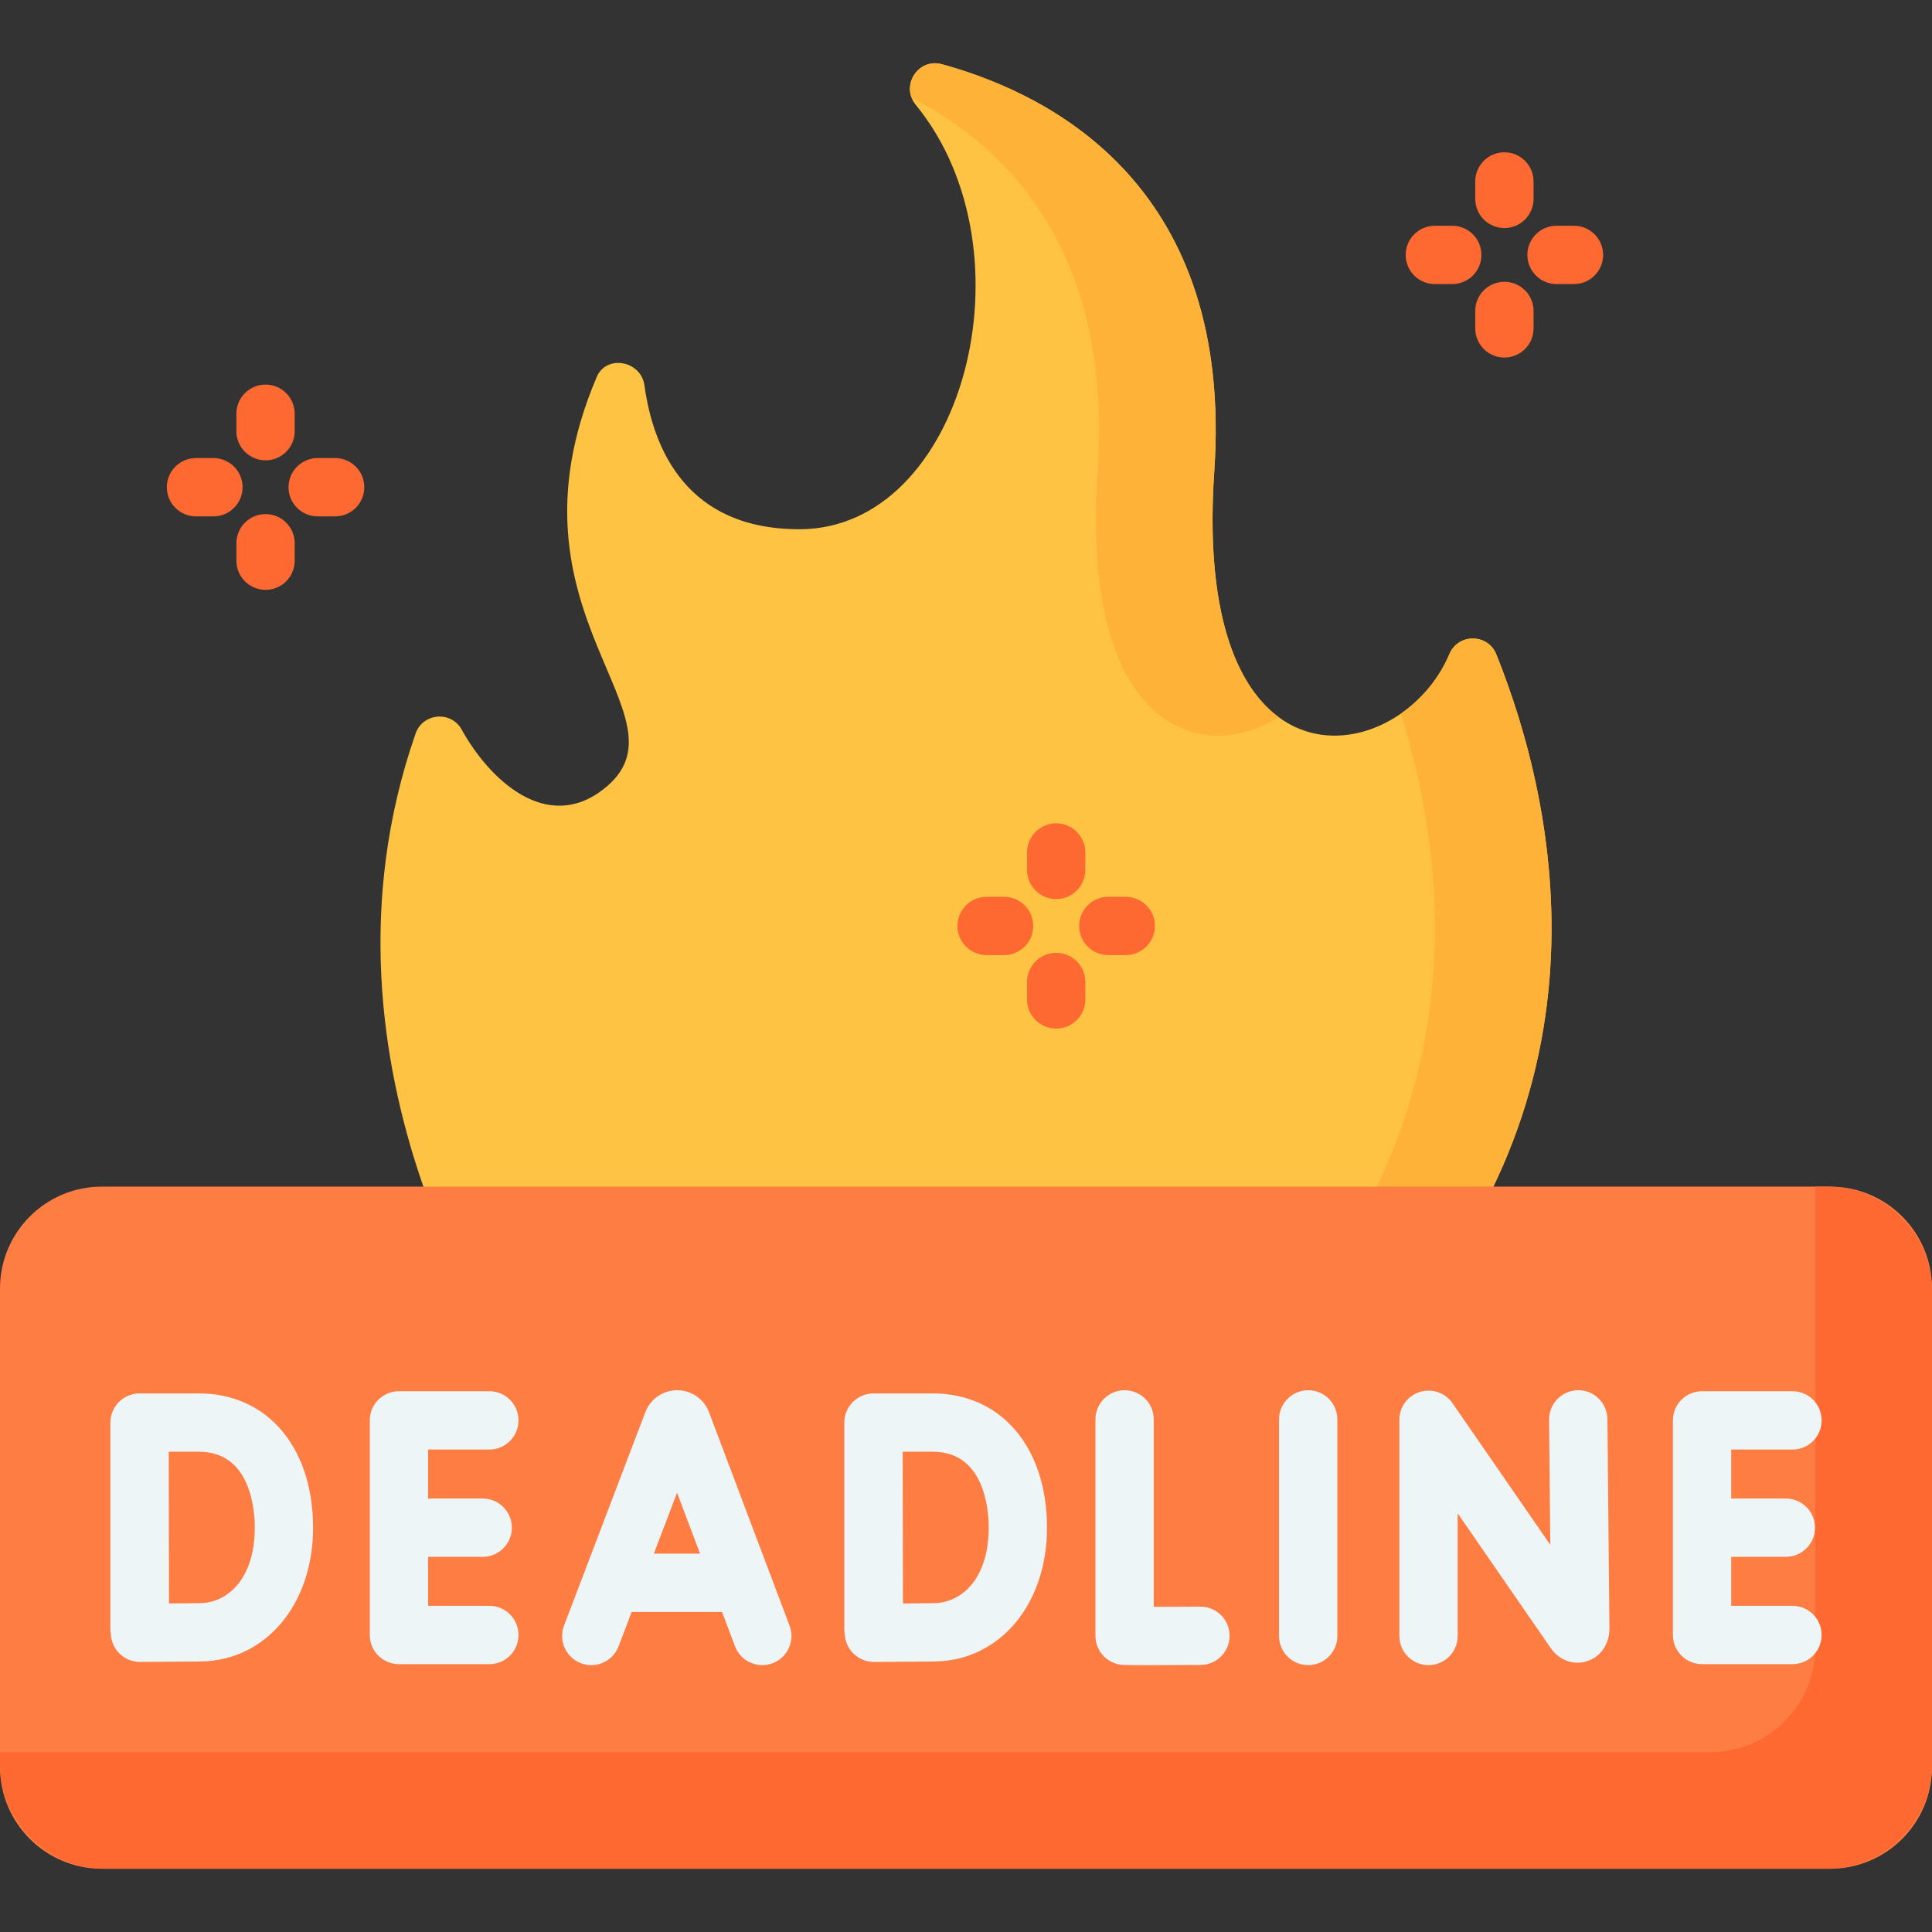 <svg id="Capa_1" enable-background="new 0 0 512 512" height="512" viewBox="0 0 512 512" width="512" xmlns="http://www.w3.org/2000/svg"><rect x="0" y="0" width="512" height="512" fill="#333333" stroke="none"/><g><g><g><path d="m136.198 363.033s-57.266-79.053-26.064-168.634c1.903-5.462 9.414-6.119 12.213-1.057 7.319 13.237 22.441 27.583 37.556 15.823 24.765-19.267-28.769-45.961-1.758-109.27 2.577-6.041 11.736-4.293 12.635 2.212 2.362 17.085 11.31 38.147 41.073 38.147 43.464 0 62.733-73.482 30.845-112.457-4.16-5.084.619-12.52 6.952-10.773 30.487 8.409 77.232 33.447 72.147 107.826-6.046 88.437 49.459 79.021 62.321 48.47 2.325-5.523 10.191-5.468 12.423.094 15.803 39.376 34.243 119.549-35.828 189.62h-224.515z" fill="#ffc344"/></g></g><g><g><path d="m290.891 124.85c-4.66 68.161 27.24 78.189 48.002 65.22-11.384-8.365-19.626-28.228-17.097-65.22 5.085-74.379-41.66-99.417-72.147-107.826-5.577-1.538-9.941 4.043-8.065 8.87 26.444 13.707 53.22 41.723 49.307 98.956z" fill="#feb237"/></g></g><g><g><path d="m396.54 173.414c-2.232-5.561-10.097-5.616-12.422-.094-2.718 6.455-7.342 11.959-12.884 15.804 13.338 42.609 20.306 112.177-41.426 173.91h30.905c70.07-70.071 51.63-150.244 35.827-189.62z" fill="#feb237"/></g></g><g><g><path d="m485.004 495.236h-458.008c-14.909 0-26.996-12.086-26.996-26.996v-126.776c0-14.909 12.087-26.996 26.996-26.996h458.008c14.909 0 26.996 12.087 26.996 26.996v126.776c0 14.91-12.087 26.996-26.996 26.996z" fill="#fe7d43"/></g></g><g><g><path d="m484.189 314.468h-3.095v122.052c0 15.359-12.451 27.811-27.811 27.811h-453.283v3.095c0 15.359 12.451 27.811 27.811 27.811h456.378c15.359 0 27.811-12.451 27.811-27.811v-125.147c0-15.359-12.451-27.811-27.811-27.811z" fill="#fd6930"/></g></g><g><g><g><path d="m187.888 374.233c-.027-.071-.055-.142-.084-.212-1.398-3.398-4.674-5.592-8.348-5.592-.004 0-.008 0-.011 0-3.678.004-6.953 2.207-8.345 5.611-.024.058-.046.115-.068.174l-21.551 56.586c-1.519 3.988.482 8.452 4.47 9.97.905.345 1.835.508 2.748.508 3.113 0 6.048-1.896 7.222-4.978l3.472-9.116h23.96l3.432 9.095c1.507 3.991 5.963 6.007 9.957 4.5 3.992-1.507 6.008-5.964 4.501-9.957zm-14.609 37.497 6.15-16.147 6.094 16.147z" fill="#eef5f6"/></g></g><g><g><path d="m418.18 368.429c-4.267.041-7.692 3.534-7.651 7.801l.321 33.176-25.92-37.534c-1.921-2.782-5.429-3.99-8.657-2.986-3.228 1.006-5.427 3.995-5.427 7.376v57.287c0 4.267 3.459 7.726 7.726 7.726s7.726-3.459 7.726-7.726v-32.502l24.652 35.698c2.249 3.248 6.009 4.627 9.578 3.512 3.638-1.136 5.988-4.529 5.988-8.717l-.536-55.46c-.04-4.266-3.518-7.712-7.8-7.651z" fill="#eef5f6"/></g></g><g><g><path d="m318.085 425.775c-3.76.021-8.462.04-12.328.046v-49.666c0-4.267-3.459-7.726-7.726-7.726s-7.726 3.459-7.726 7.726v57.346c0 3.763 2.711 6.978 6.419 7.615.55.095.952.164 7.387.164 3.079 0 7.541-.016 14.061-.053 4.267-.024 7.707-3.502 7.683-7.769-.025-4.267-3.47-7.696-7.77-7.683z" fill="#eef5f6"/></g></g><g><g><path d="m346.684 368.429c-4.267 0-7.726 3.459-7.726 7.726v57.394c0 4.267 3.459 7.726 7.726 7.726s7.726-3.459 7.726-7.726v-57.394c0-4.267-3.459-7.726-7.726-7.726z" fill="#eef5f6"/></g></g><g><g><path d="m129.683 384.143c4.267 0 7.726-3.459 7.726-7.726s-3.459-7.726-7.726-7.726h-23.963c-4.267 0-7.726 3.459-7.726 7.726v56.87c0 4.267 3.459 7.726 7.726 7.726h23.963c4.267 0 7.726-3.459 7.726-7.726s-3.459-7.726-7.726-7.726h-16.237v-12.982h14.47c4.267 0 7.726-3.459 7.726-7.726s-3.459-7.726-7.726-7.726h-14.47v-12.983h16.237z" fill="#eef5f6"/></g></g><g><g><path d="m475.024 425.561h-16.236v-12.982h14.47c4.267 0 7.726-3.459 7.726-7.726s-3.459-7.726-7.726-7.726h-14.47v-12.983h16.236c4.267 0 7.726-3.459 7.726-7.726s-3.459-7.726-7.726-7.726h-23.963c-4.267 0-7.726 3.459-7.726 7.726v56.87c0 4.267 3.459 7.726 7.726 7.726h23.963c4.267 0 7.726-3.459 7.726-7.726 0-4.268-3.459-7.727-7.726-7.727z" fill="#eef5f6"/></g></g><g><g><path d="m52.751 369.277h-15.775c-2.052 0-4.019.816-5.468 2.268-1.45 1.452-2.262 3.421-2.258 5.473v.042.002 54.734c0 .495.051.977.14 1.446.131 1.861.923 3.62 2.256 4.943 1.448 1.437 3.404 2.243 5.443 2.243h.029c.477-.002 11.73-.045 16.229-.124 17.164-.3 29.622-15.209 29.622-35.451 0-21.279-12.144-35.576-30.218-35.576zm.326 55.576c-1.92.033-5.196.061-8.288.081-.021-6.535-.061-33.399-.073-40.204h8.035c13.701 0 14.766 15.402 14.766 20.122-.001 13.642-7.253 19.875-14.44 20.001z" fill="#eef5f6"/></g></g><g><g><path d="m247.25 369.277h-15.774c-2.052 0-4.019.816-5.468 2.268-1.45 1.452-2.262 3.421-2.258 5.473v.042.002 54.734c0 .495.051.977.14 1.446.131 1.861.923 3.62 2.256 4.943 1.448 1.437 3.404 2.243 5.443 2.243h.029c.477-.002 11.73-.045 16.229-.124 17.164-.3 29.622-15.209 29.622-35.451-.001-21.279-12.145-35.576-30.219-35.576zm.327 55.576c-1.92.033-5.196.061-8.288.081-.021-6.535-.061-33.399-.073-40.204h8.034c13.701 0 14.766 15.402 14.766 20.122-.001 13.642-7.253 19.875-14.439 20.001z" fill="#eef5f6"/></g></g></g><g><g><path d="m398.681 60.434c-4.267 0-7.726-3.459-7.726-7.726v-4.623c0-4.267 3.459-7.726 7.726-7.726s7.726 3.459 7.726 7.726v4.623c.001 4.267-3.459 7.726-7.726 7.726z" fill="#fd6930"/></g></g><g><g><path d="m398.681 94.755c-4.267 0-7.726-3.459-7.726-7.726v-4.623c0-4.267 3.459-7.726 7.726-7.726s7.726 3.459 7.726 7.726v4.623c.001 4.267-3.459 7.726-7.726 7.726z" fill="#fd6930"/></g></g><g><g><path d="m417.12 75.283h-4.623c-4.267 0-7.726-3.459-7.726-7.726s3.459-7.726 7.726-7.726h4.623c4.267 0 7.726 3.459 7.726 7.726s-3.459 7.726-7.726 7.726z" fill="#fd6930"/></g></g><g><g><path d="m384.866 75.283h-4.623c-4.267 0-7.726-3.459-7.726-7.726s3.459-7.726 7.726-7.726h4.623c4.267 0 7.726 3.459 7.726 7.726s-3.459 7.726-7.726 7.726z" fill="#fd6930"/></g></g><g><g><path d="m70.373 121.997c-4.267 0-7.726-3.459-7.726-7.726v-4.623c0-4.267 3.459-7.726 7.726-7.726s7.726 3.459 7.726 7.726v4.623c0 4.267-3.459 7.726-7.726 7.726z" fill="#fd6930"/></g></g><g><g><path d="m70.373 156.318c-4.267 0-7.726-3.459-7.726-7.726v-4.623c0-4.267 3.459-7.726 7.726-7.726s7.726 3.459 7.726 7.726v4.623c0 4.266-3.459 7.726-7.726 7.726z" fill="#fd6930"/></g></g><g><g><path d="m88.812 136.846h-4.623c-4.267 0-7.726-3.459-7.726-7.726s3.459-7.726 7.726-7.726h4.623c4.267 0 7.726 3.459 7.726 7.726 0 4.266-3.459 7.726-7.726 7.726z" fill="#fd6930"/></g></g><g><g><path d="m56.558 136.846h-4.623c-4.267 0-7.726-3.459-7.726-7.726s3.459-7.726 7.726-7.726h4.623c4.267 0 7.726 3.459 7.726 7.726 0 4.266-3.459 7.726-7.726 7.726z" fill="#fd6930"/></g></g><g><g><path d="m279.899 238.266c-4.267 0-7.726-3.459-7.726-7.726v-4.623c0-4.267 3.459-7.726 7.726-7.726s7.726 3.459 7.726 7.726v4.623c0 4.267-3.459 7.726-7.726 7.726z" fill="#fd6930"/></g></g><g><g><path d="m279.899 272.587c-4.267 0-7.726-3.459-7.726-7.726v-4.623c0-4.267 3.459-7.726 7.726-7.726s7.726 3.459 7.726 7.726v4.623c0 4.267-3.459 7.726-7.726 7.726z" fill="#fd6930"/></g></g><g><g><path d="m298.338 253.115h-4.623c-4.267 0-7.726-3.459-7.726-7.726s3.459-7.726 7.726-7.726h4.623c4.267 0 7.726 3.459 7.726 7.726s-3.459 7.726-7.726 7.726z" fill="#fd6930"/></g></g><g><g><path d="m266.084 253.115h-4.623c-4.267 0-7.726-3.459-7.726-7.726s3.459-7.726 7.726-7.726h4.623c4.267 0 7.726 3.459 7.726 7.726s-3.459 7.726-7.726 7.726z" fill="#fd6930"/></g></g></g></svg>